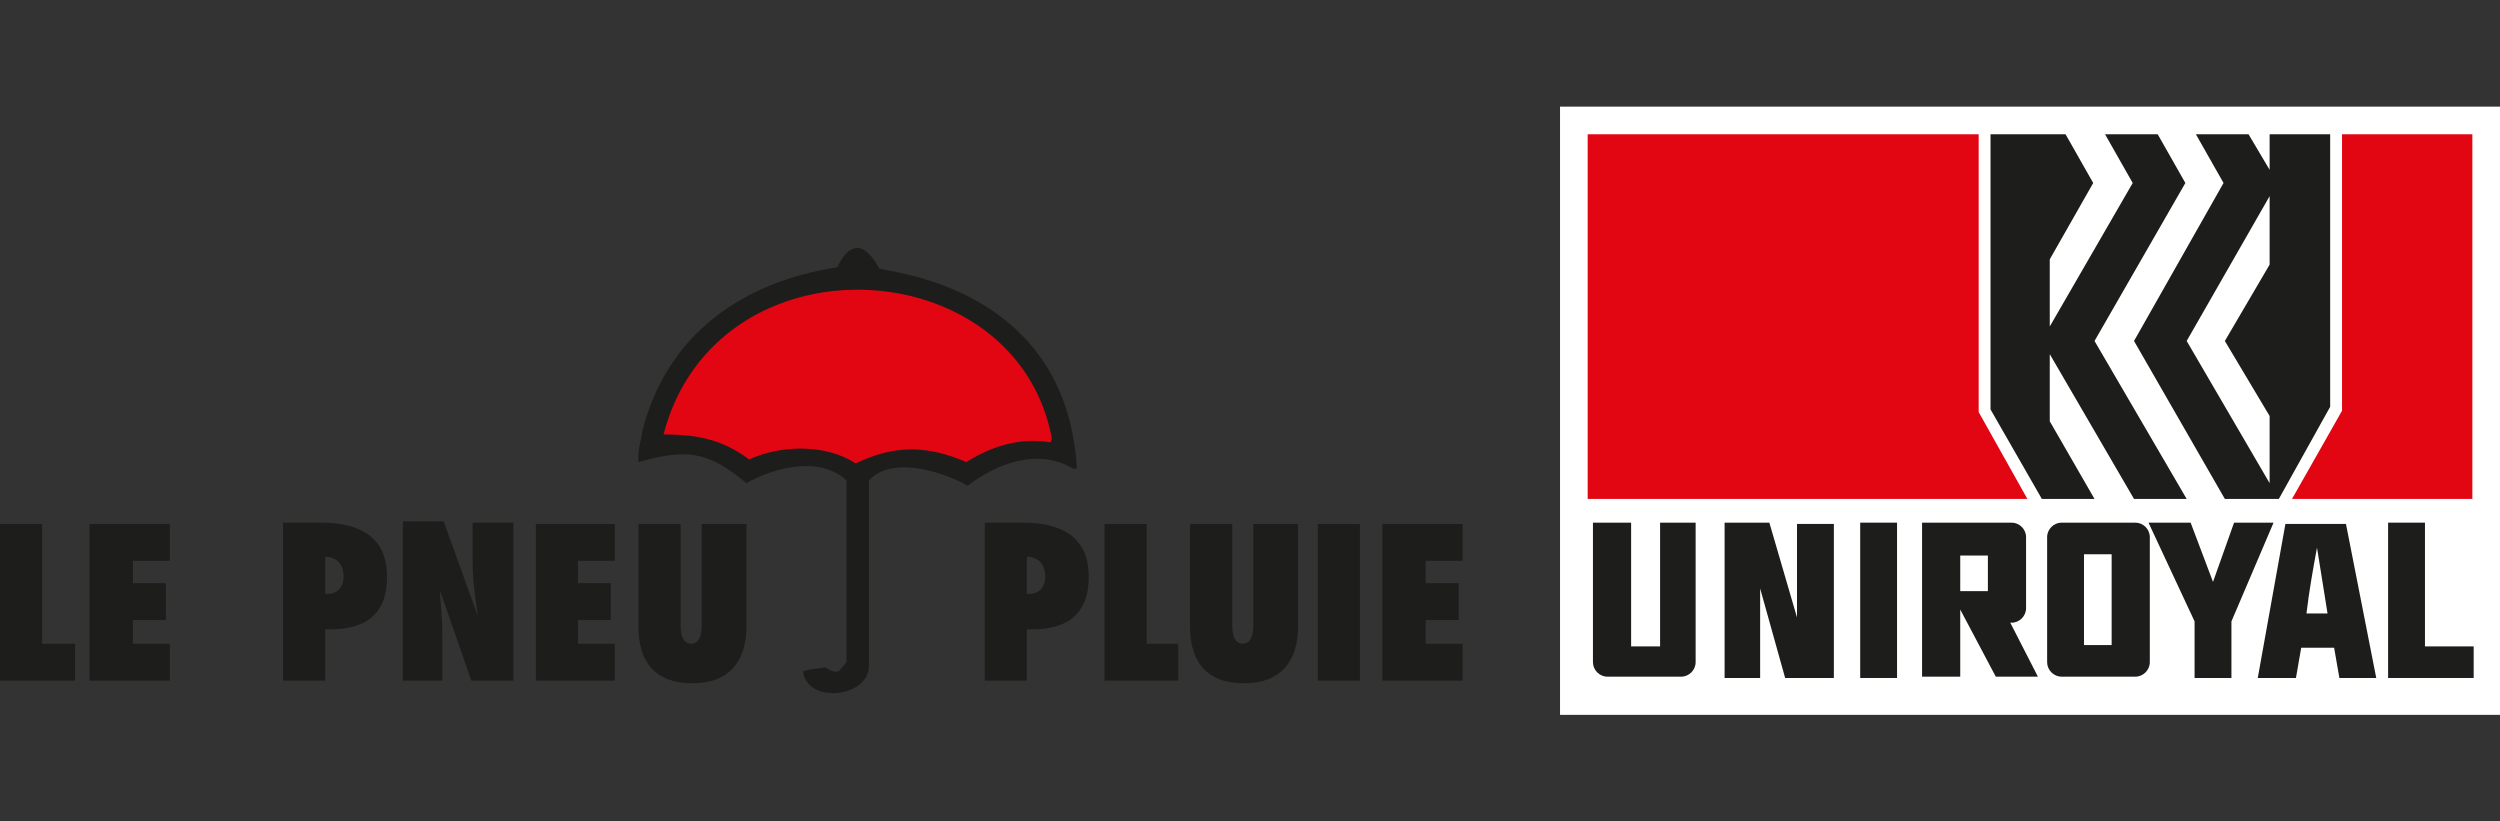 <?xml version="1.0" encoding="utf-8"?>
<!-- Generator: Adobe Illustrator 27.6.1, SVG Export Plug-In . SVG Version: 6.00 Build 0)  -->
<svg version="1.1" id="Ebene_1" xmlns="http://www.w3.org/2000/svg" xmlns:xlink="http://www.w3.org/1999/xlink" x="0px" y="0px"
	 viewBox="0 0 189.9 62.4" style="enable-background:new 0 0 189.9 62.4;" xml:space="preserve">
<rect x="0" y="0" width="189.9" height="62.4" fill="#333333" stroke="none"/>
<style type="text/css">
	.st0{fill-rule:evenodd;clip-rule:evenodd;fill:#1D1D1B;}
	.st1{fill:#1D1D1B;}
	.st2{fill:#E20613;}
	.st3{fill:none;stroke:#E20613;stroke-width:0.865;stroke-miterlimit:3.864;}
	.st4{fill:#FFFFFF;}
</style>
<g>
	<path class="st0" d="M24.7,51.7v-3.9c2.8,0.1,4.7-0.9,4.7-4s-2.2-4.1-5-4.1h-2.9v12H24.7L24.7,51.7z M26.1,43.8
		c0,0.9-0.6,1.4-1.4,1.3v-2.8h0.2C25.7,42.4,26.1,43,26.1,43.8L26.1,43.8z"/>
	<path class="st1" d="M30.5,51.7h3.1v-3.5c0-1.1-0.1-2.2-0.2-3.4l0,0l2.4,6.9H39v-12h-3.1v3c0,1.4,0.2,2.7,0.4,4.1l0,0l-2.6-7.2
		h-3.1v12.1H30.5z"/>
	<polygon class="st1" points="40.7,51.7 46.7,51.7 46.7,48.9 43.9,48.9 43.9,47.1 46.4,47.1 46.4,44.3 43.9,44.3 43.9,42.6 
		46.7,42.6 46.7,39.8 40.7,39.8 	"/>
	<path class="st1" d="M53.3,39.8v7.5c0,0.3,0,0.7-0.1,1s-0.3,0.6-0.7,0.6s-0.6-0.3-0.7-0.6c-0.1-0.3-0.1-0.7-0.1-1v-7.5h-3.2v7.8
		c0,1.4,0.3,4.3,4.1,4.3c3.7,0,4.1-2.9,4.1-4.3v-7.8H53.3L53.3,39.8z"/>
	<path class="st0" d="M78,51.7v-3.9c2.8,0.1,4.7-0.9,4.7-4s-2.2-4.1-5-4.1h-2.9v12H78L78,51.7z M79.4,43.8c0,0.9-0.6,1.4-1.4,1.3
		v-2.8h0.2C79,42.4,79.4,43,79.4,43.8L79.4,43.8z"/>
	<polygon class="st1" points="89.5,51.7 89.5,48.9 87.1,48.9 87.1,39.8 83.9,39.8 83.9,51.7 	"/>
	<path class="st1" d="M95.2,39.8v7.5c0,0.3,0,0.7-0.1,1s-0.3,0.6-0.7,0.6c-0.4,0-0.6-0.3-0.7-0.6s-0.1-0.7-0.1-1v-7.5h-3.2v7.8
		c0,1.4,0.3,4.3,4.1,4.3c3.7,0,4.1-2.9,4.1-4.3v-7.8H95.2L95.2,39.8z"/>
	<polygon class="st1" points="103.3,51.7 103.3,39.8 100.1,39.8 100.1,51.7 	"/>
	<polygon class="st1" points="105,51.7 111.1,51.7 111.1,48.9 108.3,48.9 108.3,47.1 110.8,47.1 110.8,44.3 108.3,44.3 108.3,42.6 
		111.1,42.6 111.1,39.8 105,39.8 	"/>
	<polygon class="st1" points="5.7,51.7 5.7,48.9 3.2,48.9 3.2,39.8 0,39.8 0,51.7 	"/>
	<polygon class="st1" points="6.8,51.7 12.9,51.7 12.9,48.9 10.1,48.9 10.1,47.1 12.6,47.1 12.6,44.3 10.1,44.3 10.1,42.6 
		12.9,42.6 12.9,39.8 6.8,39.8 	"/>
	<path class="st2" d="M79.9,33.3l-0.1,0.3c-2.3-0.4-4.5,0.3-6.4,1.5c-3-1.3-5.5-1.3-8.4,0.1c-2.3-1.5-5.7-1.4-8.1-0.3
		c-2-1.5-3.9-1.9-6.5-1.9C54.4,17.7,77.2,18.9,79.9,33.3L79.9,33.3z"/>
	<path class="st3" d="M79.9,33.3l-0.1,0.3c-2.3-0.4-4.5,0.3-6.4,1.5c-3-1.3-5.5-1.3-8.4,0.1c-2.3-1.5-5.7-1.4-8.1-0.3
		c-2-1.5-3.9-1.9-6.5-1.9C54.4,17.7,77.2,18.9,79.9,33.3L79.9,33.3z"/>
	<path class="st0" d="M79.9,33.3l-0.1,0.3c-2.3-0.4-4.5,0.3-6.4,1.5c-3-1.3-5.5-1.3-8.4,0.1c-2.3-1.5-5.7-1.4-8.1-0.3
		c-2-1.5-3.9-1.9-6.5-1.9C54.4,17.7,77.2,18.9,79.9,33.3L79.9,33.3z M81.8,35.6h-0.3c-2.6-1.6-5.8-0.4-8,1.3
		c-1.9-1.1-5.8-2.3-7.5-0.4v14.1c0,2.4-4.7,2.9-5,0.4c0.5-0.2,1.1-0.2,1.7-0.3c0.3,0.2,0.7,0.4,1,0.3l0.6-0.7V36.5
		c-2-1.9-5.5-1-7.6,0.2c-3-2.5-4.6-2.6-8.2-1.6c-0.1-0.8,0.2-1.6,0.3-2.4c1.9-7.4,7.7-11.3,14.8-12.4c1.6-3.3,3.1,0,3.2,0.1
		C67.5,20.7,81,21.7,81.8,35.6L81.8,35.6z"/>
	<polygon class="st4" points="118.5,8.1 189.9,8.1 189.9,54.3 118.5,54.3 	"/>
	<polygon class="st4" points="119.7,9.4 188.6,9.4 188.6,53 119.7,53 	"/>
	<polygon class="st2" points="187.8,37.9 174.1,37.9 177.9,31.2 177.9,10.2 187.8,10.2 	"/>
	<polygon class="st2" points="150.3,31.3 154,37.9 120.6,37.9 120.6,10.2 150.3,10.2 	"/>
	<polygon class="st1" points="159,13.9 155.7,19.7 155.7,24.8 162,13.9 159.9,10.2 163.9,10.2 166,13.9 159.1,25.9 166.1,37.9 
		162.1,37.9 155.7,26.9 155.7,32 159.1,37.9 155.1,37.9 151.2,31.1 151.2,10.2 156.9,10.2 	"/>
	<polygon class="st1" points="172.4,12.9 172.4,10.2 177,10.2 177,30.9 173.1,37.9 169,37.9 162.1,25.9 168.9,13.9 166.8,10.2 
		170.8,10.2 	"/>
	<polygon class="st4" points="169,25.9 172.4,31.6 172.4,36.7 166.1,25.9 172.4,14.9 172.4,20.1 	"/>
	<path class="st0" d="M176.8,46.6c-0.5,0-1.1,0-1.6,0c0.2-1.7,0.5-3.4,0.8-5L176.8,46.6L176.8,46.6z M180.5,51.5h-2.8l-0.4-2.3h-2.5
		l-0.4,2.3h-2.9l2.1-11.7h4.6L180.5,51.5L180.5,51.5z"/>
	<polygon class="st1" points="184.2,49.1 187.9,49.1 187.9,51.5 181.4,51.5 181.4,39.7 184.2,39.7 	"/>
	<polygon class="st1" points="169.5,47.2 169.5,51.5 166.7,51.5 166.7,47.2 163.2,39.7 166.4,39.7 168.1,44.2 169.7,39.7 
		172.7,39.7 	"/>
	<polygon class="st1" points="144.1,51.5 141.3,51.5 141.3,39.7 144.1,39.7 	"/>
	<path class="st1" d="M136.5,46.9L136.5,46.9c0-2.3,0-4.9,0-7.1h2.8v11.7h-3.7l-1.9-6.8l0,0v6.8H131V39.7h3.4L136.5,46.9L136.5,46.9
		z"/>
	<path class="st1" d="M123.9,39.7v9.4h2.2v-9.4h2.7v10.6c0,0.6-0.5,1.1-1.1,1.1h-5.6c-0.6,0-1.1-0.5-1.1-1.1V39.7H123.9L123.9,39.7z
		"/>
	<path class="st0" d="M151,42.2v2.7h-2.1v-2.7H151L151,42.2z M152.8,47.3c-0.1,0-0.1,0-0.1,0l2.1,4.1c-1.1,0-2,0-3.2,0l-2.7-5.1v5.1
		H146V39.7h6.8c0.6,0,1.1,0.5,1.1,1.1v5.4C153.9,46.8,153.4,47.3,152.8,47.3L152.8,47.3z"/>
	<path class="st0" d="M160.4,42.1c0,2.5,0,4.4,0,6.9c-0.7,0-1.4,0-2.1,0v-6.9H160.4L160.4,42.1z M156.6,39.7h5.6
		c0.6,0,1.1,0.5,1.1,1.1v9.5c0,0.6-0.5,1.1-1.1,1.1h-5.6c-0.6,0-1.1-0.5-1.1-1.1v-9.5C155.5,40.2,156,39.7,156.6,39.7L156.6,39.7z"
		/>
</g>
</svg>
